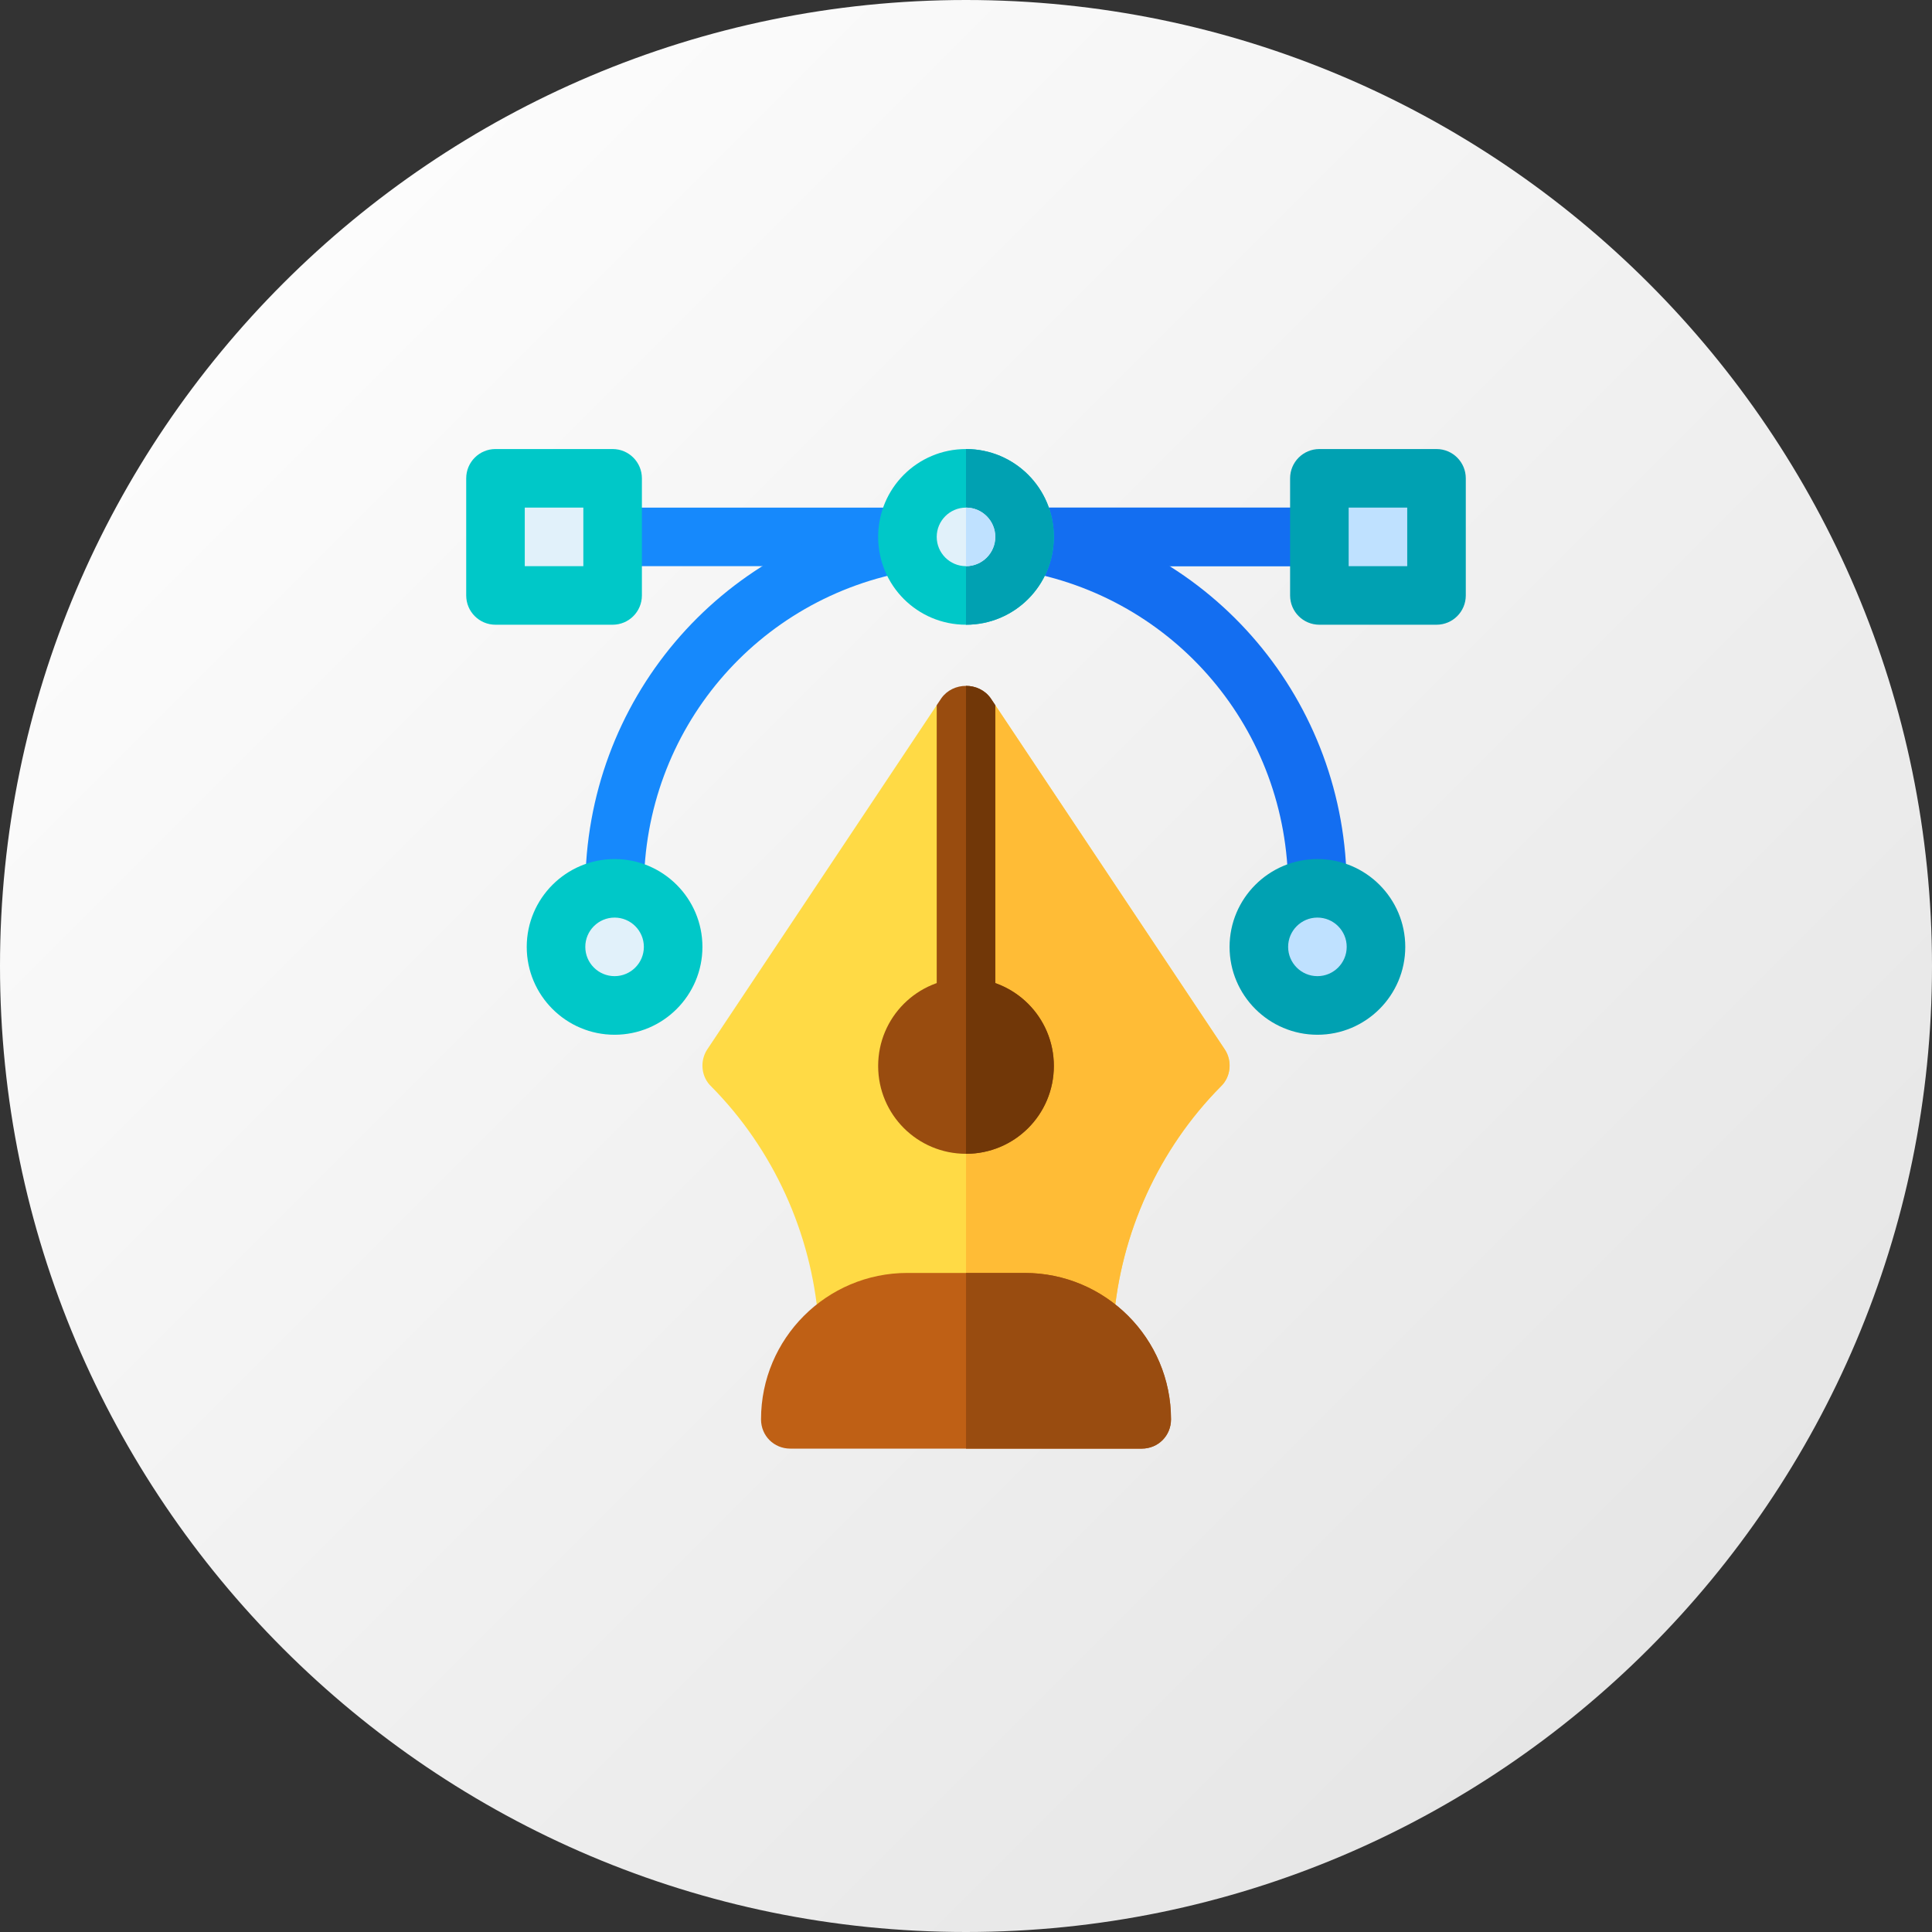 <?xml version="1.0" encoding="UTF-8"?>
<svg xmlns="http://www.w3.org/2000/svg" xmlns:xlink="http://www.w3.org/1999/xlink" id="Layer_1" version="1.1" viewBox="0 0 512 512">
  <rect x="0" y="0" width="512" height="512" fill="#333333" stroke="none"/>
  <defs>
    <style>
      .st0 {
        fill: #ffbc36;
      }

      .st1 {
        fill: #00c8c8;
      }

      .st2 {
        fill: #136ef1;
      }

      .st3 {
        fill: #bfe1ff;
      }

      .st4 {
        fill: url(#linear-gradient);
      }

      .st5 {
        fill: #00a1b2;
      }

      .st6 {
        fill: #994c10;
      }

      .st7 {
        fill: #ffda45;
      }

      .st8 {
        fill: #1689fc;
      }

      .st9 {
        fill: #994c0f;
      }

      .st10 {
        fill: #bf6015;
      }

      .st11 {
        fill: #713708;
      }

      .st12 {
        fill: #e1f1fa;
      }
    </style>
    <linearGradient id="linear-gradient" x1="75.07" y1="75.07" x2="436.94" y2="436.94" gradientUnits="userSpaceOnUse">
      <stop offset="0" stop-color="#fcfcfc"></stop>
      <stop offset="1" stop-color="#e6e6e6"></stop>
    </linearGradient>
  </defs>
  <path class="st4" d="M256,512C114.84,512,0,397.16,0,256.01S114.84,0,256,0s256,114.84,256,256.01-114.84,255.99-256,255.99Z"></path>
  <g>
    <path class="st7" d="M323.52,287.93c-16.45,16.61-26.54,38.86-28.4,62.14-.31,4.03-3.73,7.14-7.76,7.14h-62.71c-4.04,0-7.45-3.1-7.76-7.14-1.86-23.28-11.95-45.53-28.4-62.14-2.64-2.48-3.1-6.67-1.09-9.78l60.84-91.27,6.83,12.11.93-1.24,7.76-10.87,60.84,91.27c2.02,3.1,1.55,7.3-1.09,9.78Z"></path>
    <path class="st0" d="M323.52,287.93c-16.45,16.61-26.54,38.86-28.4,62.14-.31,4.03-3.73,7.14-7.76,7.14h-31.35v-159.46l7.76-10.87,60.84,91.27c2.02,3.1,1.55,7.3-1.09,9.78Z"></path>
    <path class="st10" d="M271.52,337.34h-31.04c-21.42,0-38.8,17.38-38.8,38.8,0,4.35,3.41,7.76,7.76,7.76h93.13c4.35,0,7.76-3.42,7.76-7.76,0-21.42-17.38-38.8-38.8-38.8Z"></path>
    <path class="st6" d="M310.33,376.14c0,4.35-3.41,7.76-7.76,7.76h-46.56v-46.56h15.52c21.42,0,38.8,17.38,38.8,38.8Z"></path>
    <path class="st8" d="M356.89,142.28c0,4.35-3.41,7.76-7.76,7.76h-186.26c-4.35,0-7.76-3.42-7.76-7.76s3.41-7.76,7.76-7.76h186.26c4.35,0,7.76,3.41,7.76,7.76Z"></path>
    <path class="st2" d="M356.89,142.28c0,4.35-3.41,7.76-7.76,7.76h-93.13v-15.52h93.13c4.35,0,7.76,3.41,7.76,7.76Z"></path>
    <path class="st8" d="M162.87,243.17c-4.29,0-7.76-3.47-7.76-7.76,0-49.51,35.39-91.36,84.14-99.5,4.21-.75,8.22,2.15,8.94,6.37.7,4.23-2.15,8.23-6.37,8.94-41.24,6.9-71.18,42.31-71.18,84.19,0,4.29-3.47,7.76-7.76,7.76Z"></path>
    <path class="st2" d="M349.13,243.17c-4.29,0-7.76-3.47-7.76-7.76,0-41.89-29.94-77.3-71.18-84.19-4.23-.7-7.08-4.71-6.37-8.94.7-4.22,4.7-7.13,8.94-6.37,48.75,8.15,84.14,50,84.14,99.5,0,4.29-3.47,7.76-7.76,7.76Z"></path>
    <path class="st1" d="M162.87,274.22c-12.84,0-23.28-10.44-23.28-23.28s10.44-23.28,23.28-23.28,23.28,10.44,23.28,23.28-10.44,23.28-23.28,23.28Z"></path>
    <path class="st12" d="M162.87,258.69c-4.28,0-7.76-3.48-7.76-7.76s3.48-7.76,7.76-7.76,7.76,3.48,7.76,7.76-3.48,7.76-7.76,7.76Z"></path>
    <path class="st5" d="M349.13,274.22c-12.84,0-23.28-10.44-23.28-23.28s10.44-23.28,23.28-23.28,23.28,10.44,23.28,23.28-10.44,23.28-23.28,23.28Z"></path>
    <path class="st3" d="M349.13,258.69c-4.28,0-7.76-3.48-7.76-7.76s3.48-7.76,7.76-7.76,7.76,3.48,7.76,7.76-3.48,7.76-7.76,7.76Z"></path>
    <g>
      <path class="st1" d="M256,119c-12.88,0-23.28,10.4-23.28,23.28s10.4,23.28,23.28,23.28,23.28-10.4,23.28-23.28-10.4-23.28-23.28-23.28Z"></path>
      <path class="st1" d="M162.35,165.56h-31.04c-4.29,0-7.76-3.47-7.76-7.76v-31.04c0-4.29,3.47-7.76,7.76-7.76h31.04c4.29,0,7.76,3.47,7.76,7.76v31.04c0,4.29-3.47,7.76-7.76,7.76Z"></path>
    </g>
    <rect class="st12" x="139.07" y="134.52" width="15.52" height="15.52"></rect>
    <path class="st5" d="M380.69,165.56h-31.04c-4.29,0-7.76-3.47-7.76-7.76v-31.04c0-4.29,3.47-7.76,7.76-7.76h31.04c4.29,0,7.76,3.47,7.76,7.76v31.04c0,4.29-3.47,7.76-7.76,7.76Z"></path>
    <rect class="st3" x="357.41" y="134.52" width="15.52" height="15.52"></rect>
    <g>
      <path class="st9" d="M256,259.21c-12.88,0-23.28,10.4-23.28,23.28s10.4,23.28,23.28,23.28,23.28-10.4,23.28-23.28-10.4-23.28-23.28-23.28Z"></path>
      <path class="st9" d="M263.76,186.88v80.09c0,4.35-3.41,7.76-7.76,7.76s-7.76-3.42-7.76-7.76v-80.09l1.24-1.86c1.55-2.17,4.04-3.26,6.52-3.26s4.97,1.09,6.52,3.26l1.24,1.86Z"></path>
    </g>
    <path class="st5" d="M256,165.56v-46.56c12.88,0,23.28,10.4,23.28,23.28s-10.4,23.28-23.28,23.28Z"></path>
    <path class="st12" d="M256,150.04c-4.28,0-7.76-3.48-7.76-7.76s3.48-7.76,7.76-7.76,7.76,3.48,7.76,7.76-3.48,7.76-7.76,7.76Z"></path>
    <path class="st3" d="M263.76,142.28c0-4.28-3.48-7.76-7.76-7.76v15.52c4.28,0,7.76-3.48,7.76-7.76Z"></path>
    <g>
      <path class="st11" d="M256,274.73v-92.97c2.48,0,4.97,1.09,6.52,3.26l1.24,1.86v80.09c0,4.35-3.41,7.76-7.76,7.76Z"></path>
      <path class="st11" d="M279.28,282.49c0,12.88-10.4,23.28-23.28,23.28v-46.56c12.88,0,23.28,10.4,23.28,23.28Z"></path>
    </g>
  </g>
</svg>
